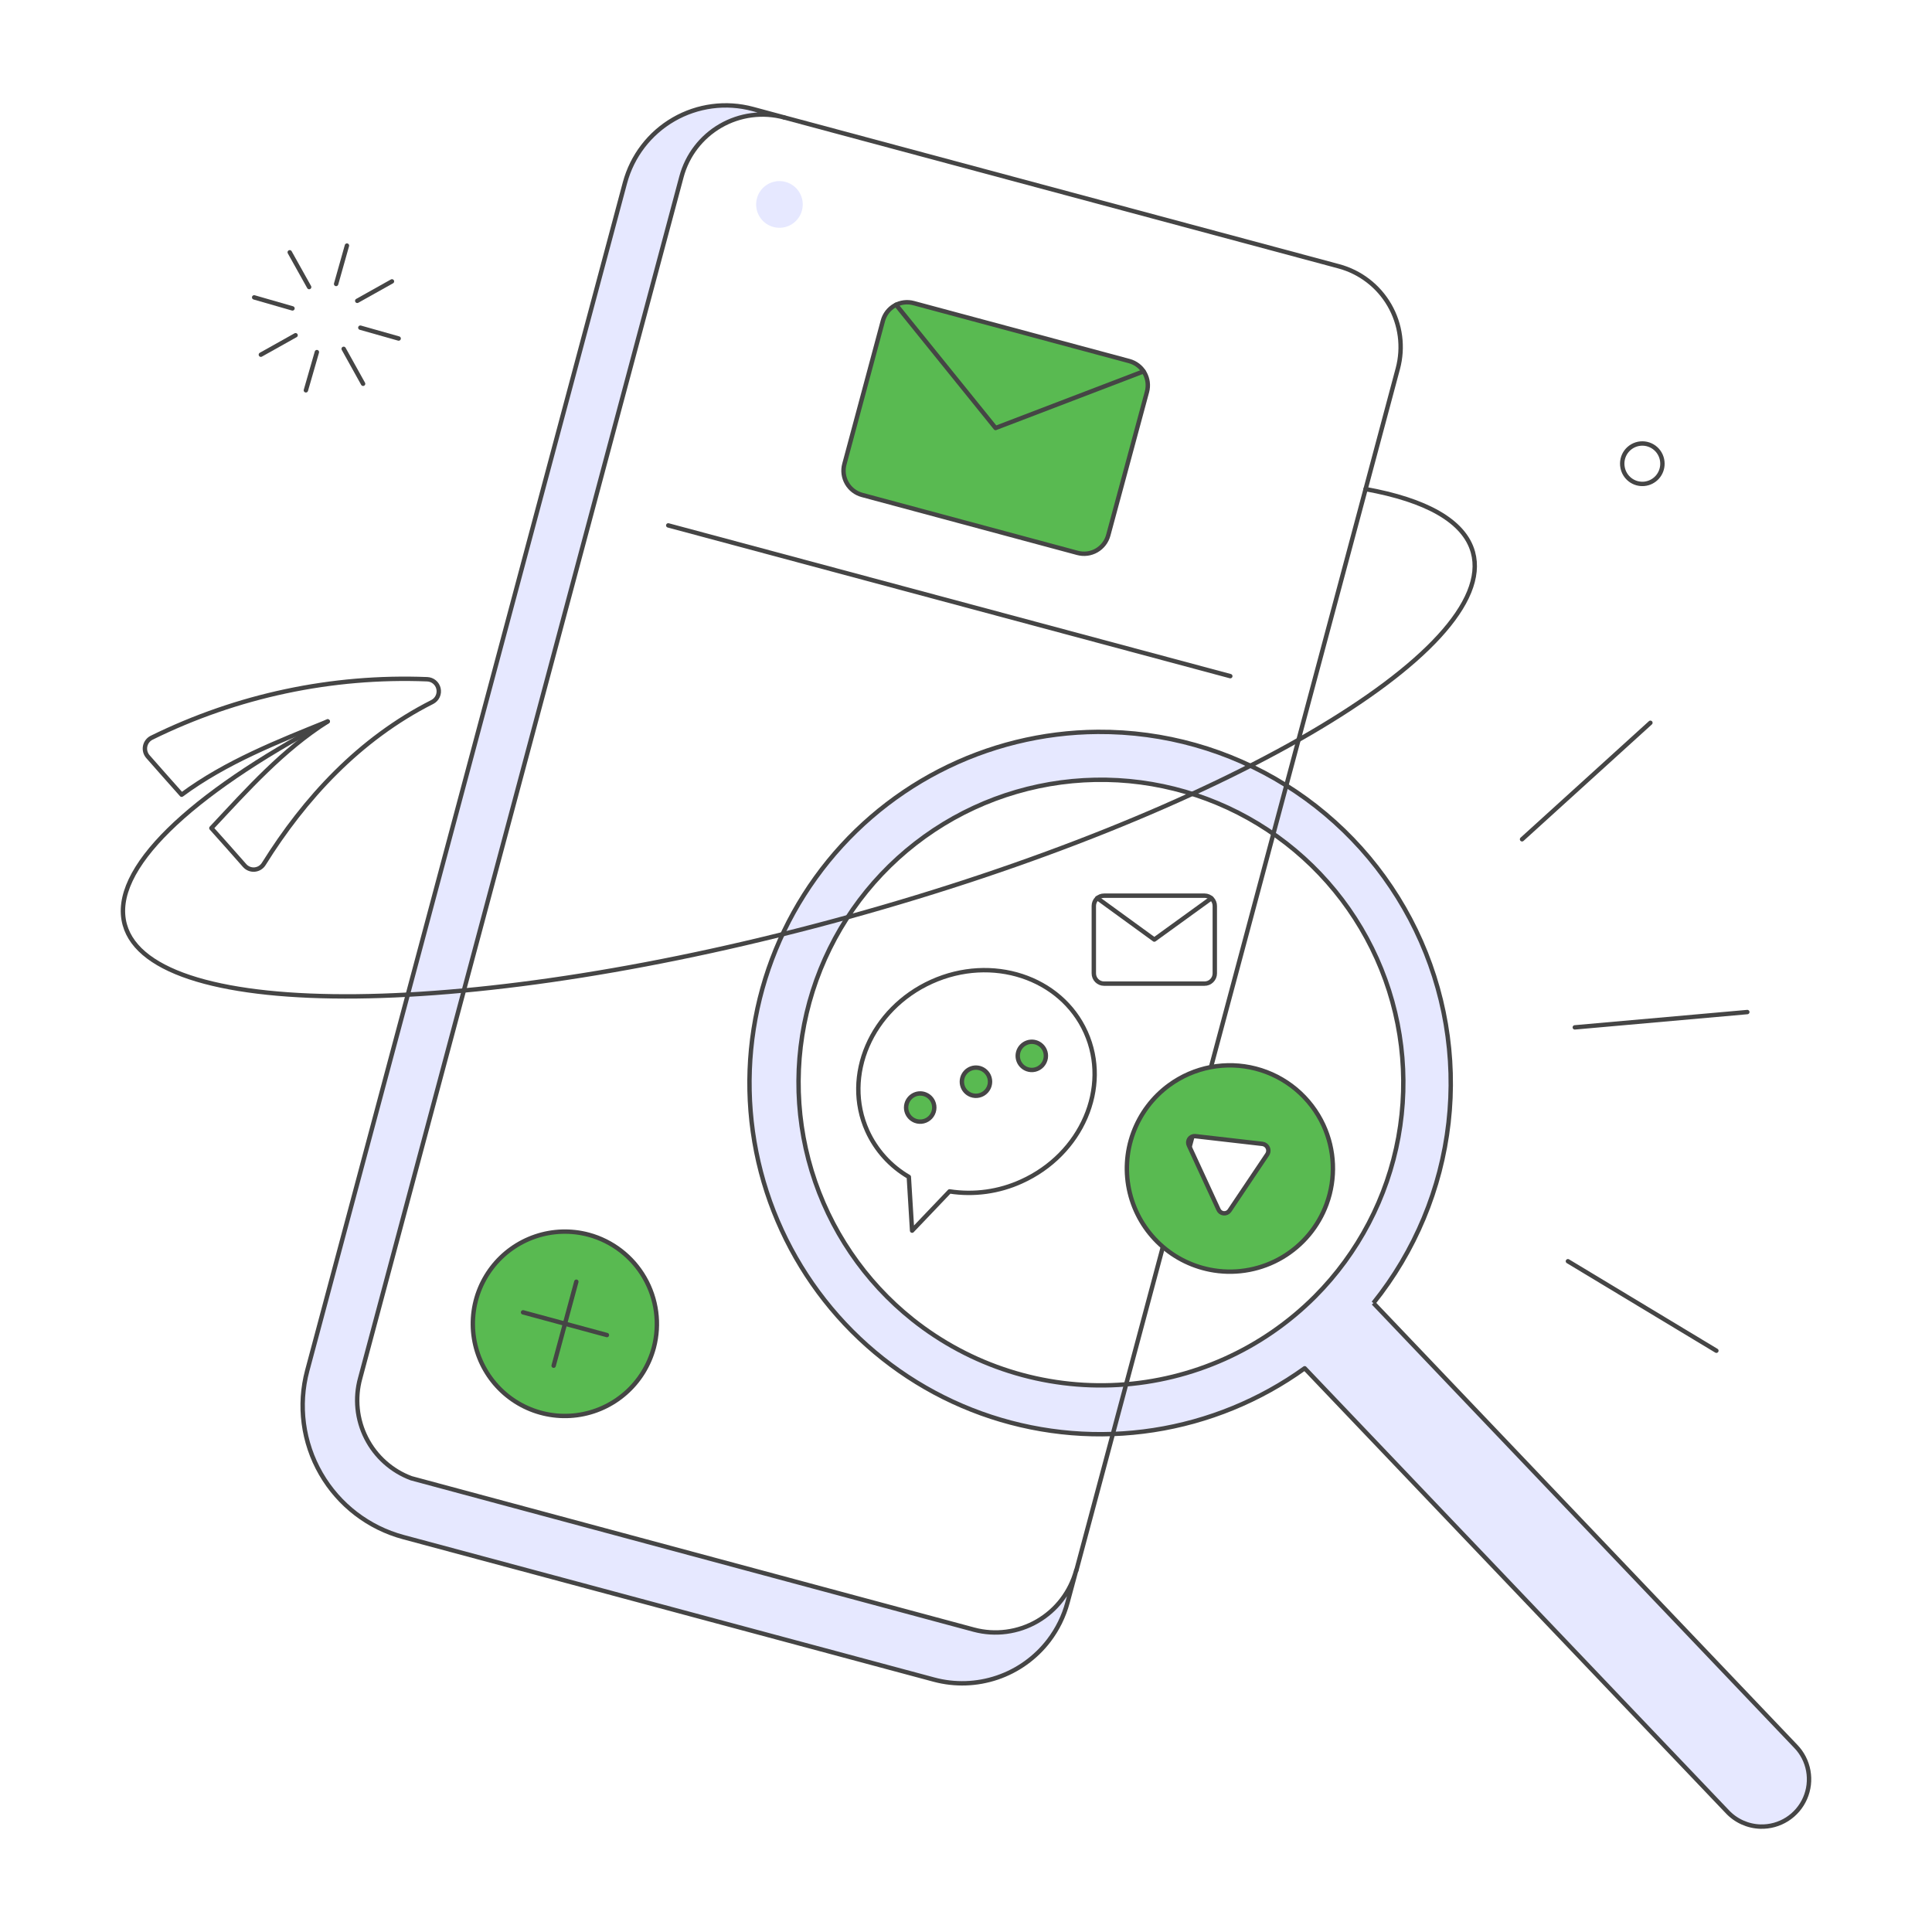 <?xml version="1.0" encoding="UTF-8"?> <svg xmlns="http://www.w3.org/2000/svg" width="440" height="440" viewBox="0 0 440 440" fill="none"><path d="M148.902 306.913C147.83 310.925 145.595 314.528 142.478 317.267C139.361 320.006 135.503 321.758 131.392 322.301C127.281 322.844 123.102 322.155 119.382 320.319C115.663 318.483 112.571 315.584 110.497 311.988C108.422 308.391 107.46 304.26 107.73 300.116C108 295.972 109.491 292.001 112.015 288.706C114.539 285.411 117.981 282.939 121.908 281.604C125.834 280.268 130.068 280.128 134.073 281.203C139.435 282.656 144.005 286.177 146.783 290.994C149.562 295.812 150.324 301.535 148.902 306.913Z" fill="#59BA51"></path><path d="M245.402 125.925L196.292 112.724C195.567 112.529 194.888 112.193 194.292 111.735C193.697 111.277 193.198 110.706 192.824 110.055C192.449 109.403 192.207 108.684 192.11 107.939C192.014 107.193 192.065 106.436 192.261 105.71L201.027 73.063C201.222 72.337 201.558 71.657 202.015 71.061C202.472 70.465 203.043 69.966 203.693 69.591C204.343 69.216 205.061 68.973 205.805 68.876C206.55 68.779 207.305 68.83 208.03 69.026L257.14 82.228C258.603 82.623 259.849 83.583 260.605 84.898C261.361 86.214 261.564 87.776 261.17 89.241L252.444 121.887C252.042 123.356 251.076 124.606 249.756 125.363C248.436 126.12 246.87 126.322 245.402 125.925Z" fill="#59BA51"></path><path d="M173.439 43.153C172.709 44.028 172.28 45.115 172.214 46.254C172.149 47.393 172.45 48.522 173.075 49.476C173.7 50.429 174.614 51.156 175.683 51.55C176.752 51.943 177.918 51.981 179.011 51.66C180.103 51.338 181.063 50.672 181.749 49.762C182.435 48.852 182.811 47.745 182.82 46.605C182.83 45.464 182.473 44.351 181.803 43.429C181.132 42.508 180.183 41.826 179.097 41.486C178.095 41.17 177.022 41.16 176.014 41.457C175.007 41.754 174.11 42.344 173.439 43.153Z" fill="#E6E8FF"></path><path d="M245.128 357.665L243.171 364.916C242.327 368.074 240.869 371.035 238.882 373.629C236.895 376.222 234.417 378.399 231.59 380.034C228.763 381.668 225.642 382.729 222.405 383.154C219.169 383.58 215.88 383.362 212.728 382.513L91.851 350.062C83.928 347.936 77.172 342.745 73.07 335.63C68.968 328.516 67.856 320.061 69.978 312.126L142.291 41.626C143.926 35.53 147.912 30.334 153.371 27.182C158.831 24.029 165.317 23.177 171.404 24.814L178.526 26.735C173.643 25.433 168.444 26.126 164.071 28.66C159.698 31.195 156.508 35.365 155.203 40.254L82.026 313.85C81.361 316.274 81.183 318.807 81.504 321.3C81.824 323.794 82.635 326.199 83.892 328.376C85.148 330.552 86.823 332.457 88.821 333.98C90.818 335.503 93.098 336.613 95.527 337.246L221.844 371.147C226.717 372.449 231.906 371.761 236.272 369.233C240.638 366.705 243.823 362.544 245.128 357.665Z" fill="#E6E8FF"></path><path fill-rule="evenodd" clip-rule="evenodd" d="M312.787 296.762C325.469 280.958 331.685 260.92 330.178 240.7C328.67 220.481 319.551 201.59 304.665 187.848C289.78 174.106 270.238 166.538 249.994 166.677C229.75 166.816 210.313 174.649 195.616 188.594C180.92 202.538 172.059 221.553 170.828 241.791C169.596 262.029 176.085 281.98 188.982 297.609C201.879 313.238 220.222 323.378 240.299 325.978C260.377 328.578 280.691 323.443 297.133 311.614L393.359 412.569C394.331 413.612 395.5 414.452 396.798 415.04C398.096 415.628 399.498 415.953 400.922 415.996C403.067 416.057 405.181 415.476 406.993 414.326C408.806 413.176 410.234 411.51 411.095 409.541C411.956 407.573 412.21 405.392 411.825 403.278C411.44 401.164 410.433 399.213 408.934 397.676V397.678L312.787 296.762ZM184.843 266.639C188.904 280.005 196.922 291.821 207.836 300.522V300.524C221.092 311.073 237.76 316.368 254.663 315.399C271.566 314.43 287.522 307.265 299.49 295.271C306.853 287.877 312.444 278.905 315.841 269.032C319.239 259.159 320.353 248.642 319.101 238.274C317.849 227.907 314.263 217.96 308.614 209.183C302.964 200.405 295.398 193.027 286.487 187.605C277.575 182.184 267.55 178.861 257.169 177.885C246.788 176.91 236.321 178.308 226.557 181.973C216.794 185.639 207.989 191.477 200.806 199.047C193.623 206.616 188.25 215.721 185.092 225.673C180.868 238.988 180.781 253.274 184.843 266.639Z" fill="#E6E8FF"></path><path d="M378.606 105.588C378.616 106.732 378.198 107.839 377.435 108.69C376.671 109.542 375.617 110.076 374.48 110.189C373.343 110.301 372.205 109.983 371.29 109.297C370.376 108.611 369.75 107.607 369.537 106.483C369.412 105.855 369.42 105.208 369.559 104.583C369.699 103.958 369.968 103.37 370.349 102.855C370.729 102.341 371.213 101.912 371.77 101.596C372.326 101.28 372.942 101.085 373.578 101.022C374.214 100.959 374.857 101.031 375.464 101.232C376.071 101.432 376.629 101.758 377.103 102.189C377.576 102.619 377.955 103.143 378.214 103.729C378.473 104.314 378.606 104.948 378.606 105.588Z" stroke="#454545" stroke-linecap="round" stroke-linejoin="round"></path><path d="M245.128 357.665L318.344 83.954C318.989 81.538 319.153 79.018 318.826 76.539C318.499 74.06 317.687 71.669 316.436 69.505C315.186 67.34 313.522 65.443 311.54 63.923C309.557 62.403 307.295 61.288 304.882 60.644L178.561 26.735" stroke="#454545" stroke-linecap="round" stroke-linejoin="round"></path><path d="M69.976 312.125C67.859 320.061 68.973 328.514 73.075 335.627C77.177 342.74 83.93 347.932 91.851 350.061L212.689 382.513C217.437 383.793 222.458 383.632 227.115 382.051C231.772 380.47 235.856 377.54 238.848 373.632C240.834 371.037 242.29 368.075 243.132 364.915L245.089 357.665C243.782 362.54 240.598 366.697 236.235 369.224C231.872 371.751 226.686 372.443 221.815 371.147L93.659 336.657C89.223 335.003 85.567 331.742 83.415 327.519C81.263 323.296 80.771 318.418 82.037 313.85L155.203 40.253C156.516 35.362 159.713 31.192 164.091 28.657C168.47 26.123 173.674 25.431 178.561 26.734L171.443 24.816C165.357 23.18 158.87 24.031 153.411 27.184C147.951 30.337 143.966 35.532 142.33 41.627L69.976 312.125Z" stroke="#454545" stroke-linecap="round" stroke-linejoin="round"></path><path d="M148.902 306.913C147.83 310.924 145.595 314.528 142.478 317.267C139.361 320.006 135.503 321.758 131.392 322.301C127.281 322.844 123.102 322.154 119.382 320.319C115.663 318.483 112.571 315.583 110.497 311.987C108.422 308.391 107.46 304.26 107.73 300.116C108 295.972 109.491 292.001 112.015 288.706C114.539 285.411 117.981 282.939 121.908 281.603C125.834 280.268 130.068 280.128 134.073 281.203C139.435 282.656 144.005 286.177 146.783 290.994C149.562 295.811 150.324 301.534 148.902 306.913Z" stroke="#454545" stroke-linecap="round" stroke-linejoin="round"></path><path d="M131.255 291.901L126.09 311.027" stroke="#454545" stroke-linecap="round" stroke-linejoin="round"></path><path d="M138.221 304.051L119.124 298.878" stroke="#454545" stroke-linecap="round" stroke-linejoin="round"></path><path d="M152.189 119.655L280.191 153.988" stroke="#454545" stroke-linecap="round" stroke-linejoin="round"></path><path d="M261.211 89.244C261.407 88.519 261.458 87.761 261.361 87.016C261.264 86.271 261.022 85.552 260.648 84.901C260.273 84.249 259.774 83.678 259.179 83.22C258.584 82.762 257.905 82.426 257.18 82.231L208.071 69.029C207.346 68.833 206.59 68.782 205.846 68.878C205.102 68.975 204.384 69.218 203.733 69.593C203.083 69.968 202.513 70.468 202.055 71.064C201.598 71.659 201.263 72.34 201.068 73.066L192.3 105.705C192.104 106.431 192.053 107.188 192.149 107.933C192.246 108.679 192.488 109.398 192.862 110.049C193.237 110.701 193.736 111.272 194.331 111.73C194.926 112.188 195.606 112.524 196.331 112.718L245.401 125.92C246.865 126.315 248.424 126.111 249.738 125.354C251.051 124.597 252.01 123.349 252.404 121.883L261.211 89.244Z" stroke="#454545" stroke-linecap="round" stroke-linejoin="round"></path><path d="M204.065 69.406L226.735 97.474L260.429 84.582" stroke="#454545" stroke-linecap="round" stroke-linejoin="round"></path><path d="M310.995 111.387C324.73 113.863 333.492 118.638 335.453 125.769C341.632 148.228 277.929 185.457 193.133 208.857C108.336 232.251 34.593 233.035 28.414 210.577C24.975 198.085 43.17 180.991 74.632 164.297" stroke="#454545" stroke-linecap="round" stroke-linejoin="round"></path><path d="M358.65 233.977L397.938 230.489" stroke="#454545" stroke-linecap="round" stroke-linejoin="round"></path><path d="M357.084 287.238L390.893 307.618" stroke="#454545" stroke-linecap="round" stroke-linejoin="round"></path><path d="M346.637 191.141L375.867 164.61" stroke="#454545" stroke-linecap="round" stroke-linejoin="round"></path><path d="M98.463 159.866C81.759 168.307 69.348 181.892 60.075 196.744C59.851 197.11 59.544 197.417 59.179 197.642C58.813 197.866 58.4 198.001 57.973 198.035C57.546 198.07 57.117 198.002 56.721 197.839C56.324 197.676 55.972 197.422 55.692 197.097C52.786 193.78 51.071 191.884 48.14 188.598C56.319 179.858 64.411 170.766 74.633 164.299C63.402 168.837 51.427 173.548 41.37 180.993C38.396 177.664 36.633 175.661 33.7 172.329C33.419 172.012 33.214 171.635 33.101 171.226C32.989 170.817 32.972 170.387 33.051 169.971C33.131 169.554 33.305 169.161 33.56 168.823C33.816 168.484 34.145 168.209 34.524 168.018C54.012 158.413 75.587 153.833 97.291 154.693C97.895 154.714 98.475 154.935 98.941 155.321C99.407 155.707 99.732 156.237 99.865 156.828C99.999 157.418 99.934 158.036 99.68 158.586C99.427 159.136 98.999 159.586 98.463 159.866Z" stroke="#454545" stroke-linecap="round" stroke-linejoin="round"></path><path d="M59.41 80.778L67.315 76.349" stroke="#454545" stroke-linecap="round" stroke-linejoin="round"></path><path d="M81.361 68.512L89.266 64.083" stroke="#454545" stroke-linecap="round" stroke-linejoin="round"></path><path d="M65.984 57.46L70.406 65.377" stroke="#454545" stroke-linecap="round" stroke-linejoin="round"></path><path d="M78.27 79.446L82.692 87.402" stroke="#454545" stroke-linecap="round" stroke-linejoin="round"></path><path d="M57.883 67.727L66.61 70.236" stroke="#454545" stroke-linecap="round" stroke-linejoin="round"></path><path d="M82.065 74.625L90.792 77.094" stroke="#454545" stroke-linecap="round" stroke-linejoin="round"></path><path d="M79.014 55.93L76.548 64.67" stroke="#454545" stroke-linecap="round" stroke-linejoin="round"></path><path d="M72.167 80.19L69.663 88.891" stroke="#454545" stroke-linecap="round" stroke-linejoin="round"></path><path d="M312.787 296.762C322.251 284.971 328.181 270.734 329.89 255.703C331.6 240.672 329.017 225.464 322.443 211.844C315.868 198.224 305.572 186.751 292.748 178.756C279.924 170.762 265.1 166.574 249.995 166.678C237.434 166.765 225.071 169.818 213.91 175.589C202.749 181.36 193.104 189.686 185.76 199.892C178.416 210.098 173.579 221.894 171.642 234.324C169.705 246.753 170.723 259.465 174.614 271.427C178.504 283.388 185.157 294.262 194.032 303.164C202.906 312.067 213.753 318.747 225.69 322.663C237.627 326.578 250.318 327.618 262.731 325.698C275.145 323.779 286.932 318.953 297.134 311.614L393.359 412.57C394.331 413.613 395.5 414.453 396.798 415.041C398.096 415.629 399.498 415.954 400.922 415.996C403.067 416.057 405.181 415.476 406.994 414.326C408.806 413.176 410.235 411.51 411.095 409.542C411.956 407.573 412.21 405.392 411.825 403.278C411.44 401.164 410.433 399.213 408.934 397.676M312.787 296.762L408.934 397.678V397.676M312.787 296.762L408.934 397.676M207.837 300.522C196.923 291.821 188.906 280.006 184.844 266.641C180.783 253.276 180.87 238.991 185.093 225.676C189.317 212.361 197.478 200.645 208.496 192.078C219.514 183.51 232.87 178.496 246.797 177.698C260.723 176.9 274.563 180.356 286.485 187.609C298.407 194.862 307.849 205.569 313.561 218.315C319.273 231.06 320.986 245.242 318.474 258.984C315.961 272.726 309.341 285.38 299.49 295.271C287.523 307.266 271.567 314.43 254.663 315.399C237.76 316.368 221.092 311.074 207.837 300.525V300.522Z" stroke="#454545" stroke-linejoin="round"></path><path d="M274.352 203.985C274.658 203.987 274.96 204.049 275.242 204.169C275.524 204.288 275.779 204.462 275.994 204.68C276.208 204.899 276.378 205.158 276.492 205.442C276.607 205.726 276.664 206.03 276.66 206.337V221.7C276.659 222.006 276.596 222.309 276.477 222.592C276.358 222.874 276.184 223.13 275.966 223.345C275.748 223.56 275.49 223.729 275.206 223.844C274.922 223.958 274.618 224.016 274.313 224.012H251.42C251.114 224.011 250.811 223.949 250.529 223.829C250.247 223.71 249.992 223.536 249.777 223.318C249.562 223.099 249.393 222.84 249.279 222.556C249.164 222.271 249.107 221.967 249.111 221.661V206.297C249.113 205.991 249.175 205.688 249.294 205.405C249.413 205.123 249.586 204.867 249.805 204.652C250.023 204.437 250.281 204.268 250.565 204.153C250.849 204.039 251.153 203.981 251.459 203.985H274.352Z" stroke="#454545" stroke-linecap="round" stroke-linejoin="round"></path><path d="M249.894 204.534L262.886 213.979L275.878 204.573" stroke="#454545" stroke-linecap="round" stroke-linejoin="round"></path><path d="M212.485 250.889C212.749 251.466 212.837 252.109 212.738 252.737C212.639 253.364 212.356 253.948 211.926 254.415C211.496 254.882 210.938 255.211 210.322 255.361C209.706 255.511 209.059 255.476 208.463 255.258C207.968 255.076 207.525 254.774 207.174 254.379C206.823 253.984 206.575 253.509 206.451 252.995C206.328 252.481 206.332 251.945 206.465 251.433C206.598 250.921 206.854 250.45 207.212 250.062C207.57 249.673 208.017 249.379 208.516 249.205C209.014 249.031 209.548 248.983 210.069 249.065C210.59 249.147 211.084 249.356 211.505 249.674C211.926 249.992 212.263 250.41 212.485 250.889Z" fill="#59BA51"></path><path d="M225.181 245.003C225.446 245.581 225.534 246.224 225.434 246.851C225.335 247.478 225.053 248.062 224.623 248.529C224.193 248.996 223.635 249.326 223.018 249.476C222.402 249.626 221.755 249.59 221.159 249.373C220.664 249.19 220.221 248.888 219.87 248.493C219.519 248.098 219.271 247.623 219.148 247.109C219.024 246.595 219.029 246.059 219.161 245.547C219.294 245.036 219.55 244.565 219.908 244.176C220.266 243.788 220.714 243.493 221.212 243.319C221.71 243.146 222.244 243.097 222.765 243.179C223.287 243.261 223.78 243.47 224.201 243.788C224.623 244.107 224.959 244.524 225.181 245.003Z" fill="#59BA51"></path><path d="M237.902 239.117C238.167 239.694 238.255 240.337 238.155 240.964C238.056 241.592 237.773 242.176 237.344 242.643C236.914 243.11 236.355 243.439 235.739 243.589C235.123 243.739 234.476 243.703 233.88 243.486C233.385 243.304 232.942 243.002 232.591 242.607C232.24 242.212 231.992 241.737 231.868 241.223C231.745 240.709 231.749 240.172 231.882 239.661C232.015 239.149 232.271 238.678 232.629 238.29C232.987 237.901 233.435 237.607 233.933 237.433C234.431 237.259 234.965 237.211 235.486 237.293C236.008 237.374 236.501 237.584 236.922 237.902C237.344 238.22 237.68 238.637 237.902 239.117Z" fill="#59BA51"></path><path d="M206.98 268.029C202.81 265.609 199.499 261.945 197.508 257.549C191.855 244.982 198.422 229.784 212.162 223.576C225.903 217.368 241.621 222.53 247.274 235.099C252.927 247.667 246.361 262.874 232.62 269.072C227.502 271.41 221.812 272.196 216.254 271.331L207.724 280.271L206.98 268.029Z" stroke="#454545" stroke-linecap="round" stroke-linejoin="round"></path><path d="M212.485 250.889C212.749 251.466 212.837 252.109 212.738 252.736C212.639 253.364 212.356 253.948 211.926 254.415C211.496 254.882 210.938 255.211 210.322 255.361C209.706 255.511 209.059 255.475 208.463 255.258C207.968 255.076 207.525 254.773 207.174 254.379C206.823 253.984 206.575 253.508 206.451 252.995C206.328 252.481 206.332 251.944 206.465 251.433C206.598 250.921 206.854 250.45 207.212 250.062C207.57 249.673 208.017 249.379 208.516 249.205C209.014 249.031 209.548 248.983 210.069 249.065C210.59 249.146 211.084 249.356 211.505 249.674C211.926 249.992 212.263 250.409 212.485 250.889Z" stroke="#454545" stroke-linecap="round" stroke-linejoin="round"></path><path d="M225.181 245.003C225.446 245.581 225.534 246.223 225.434 246.851C225.335 247.478 225.053 248.062 224.623 248.529C224.193 248.996 223.635 249.325 223.018 249.475C222.402 249.626 221.755 249.59 221.159 249.373C220.664 249.19 220.221 248.888 219.87 248.493C219.519 248.098 219.271 247.623 219.148 247.109C219.024 246.595 219.029 246.059 219.161 245.547C219.294 245.036 219.55 244.565 219.908 244.176C220.266 243.787 220.714 243.493 221.212 243.319C221.71 243.145 222.244 243.097 222.765 243.179C223.287 243.261 223.78 243.47 224.201 243.788C224.623 244.106 224.959 244.524 225.181 245.003Z" stroke="#454545" stroke-linecap="round" stroke-linejoin="round"></path><path d="M237.902 239.117C238.167 239.694 238.255 240.337 238.155 240.964C238.056 241.591 237.773 242.175 237.344 242.642C236.914 243.109 236.355 243.439 235.739 243.589C235.123 243.739 234.476 243.703 233.88 243.486C233.385 243.303 232.942 243.001 232.591 242.606C232.24 242.212 231.992 241.736 231.868 241.222C231.745 240.709 231.749 240.172 231.882 239.661C232.015 239.149 232.271 238.678 232.629 238.289C232.987 237.901 233.435 237.607 233.933 237.433C234.431 237.259 234.965 237.21 235.486 237.292C236.008 237.374 236.501 237.583 236.922 237.902C237.344 238.22 237.68 238.637 237.902 239.117Z" stroke="#454545" stroke-linecap="round" stroke-linejoin="round"></path><path fill-rule="evenodd" clip-rule="evenodd" d="M292.332 246.059C296.293 248.481 299.448 252.025 301.399 256.243C304.009 261.899 304.272 268.361 302.129 274.21C299.986 280.059 295.613 284.818 289.97 287.44C285.759 289.395 281.064 290.055 276.479 289.337C271.894 288.618 267.625 286.553 264.212 283.404C259.928 279.451 257.265 274.044 256.74 268.235C256.216 262.425 257.868 256.627 261.375 251.97C264.883 247.312 269.994 244.128 275.716 243.036C281.438 241.944 287.36 243.022 292.332 246.061V246.059ZM272.173 258.751L287.515 260.515C287.775 260.548 288.024 260.646 288.235 260.803C288.447 260.959 288.615 261.166 288.724 261.406C288.833 261.645 288.88 261.909 288.86 262.171C288.839 262.433 288.753 262.686 288.608 262.906L279.999 275.722C279.85 275.931 279.648 276.097 279.414 276.202C279.18 276.308 278.922 276.349 278.666 276.322C278.411 276.294 278.168 276.198 277.962 276.044C277.756 275.891 277.594 275.685 277.495 275.447L270.764 260.868C270.647 260.637 270.593 260.379 270.608 260.12C270.622 259.861 270.705 259.611 270.848 259.395C270.993 259.18 271.191 259.008 271.424 258.895C271.656 258.782 271.915 258.732 272.173 258.751Z" fill="#59BA51"></path><path d="M287.514 260.514L272.172 258.75C271.914 258.729 271.655 258.778 271.421 258.891C271.188 259.004 270.989 259.177 270.845 259.393C270.702 259.609 270.618 259.86 270.604 260.119C270.589 260.378 270.644 260.636 270.763 260.867L277.494 275.446C277.594 275.684 277.755 275.89 277.961 276.043C278.167 276.197 278.41 276.293 278.666 276.321C278.921 276.349 279.179 276.308 279.414 276.202C279.648 276.097 279.85 275.931 279.999 275.721L288.608 262.905C288.825 262.573 288.907 262.17 288.838 261.78C288.768 261.389 288.553 261.04 288.235 260.803C288.023 260.646 287.775 260.547 287.514 260.514Z" stroke="#454545"></path><path d="M301.398 256.242C299.939 253.089 297.8 250.3 295.136 248.075C292.472 245.849 289.348 244.243 285.99 243.372C282.632 242.501 279.122 242.386 275.714 243.036C272.307 243.686 269.085 245.084 266.281 247.13C262.53 249.868 259.674 253.659 258.075 258.022C256.475 262.386 256.204 267.127 257.296 271.645C258.388 276.163 260.793 280.255 264.208 283.404C267.622 286.552 271.893 288.615 276.478 289.332C281.841 290.173 287.328 289.125 292.005 286.367C296.682 283.609 300.259 279.312 302.127 274.208C304.27 268.359 304.008 261.897 301.398 256.242Z" stroke="#454545" stroke-linecap="round" stroke-linejoin="round"></path></svg> 